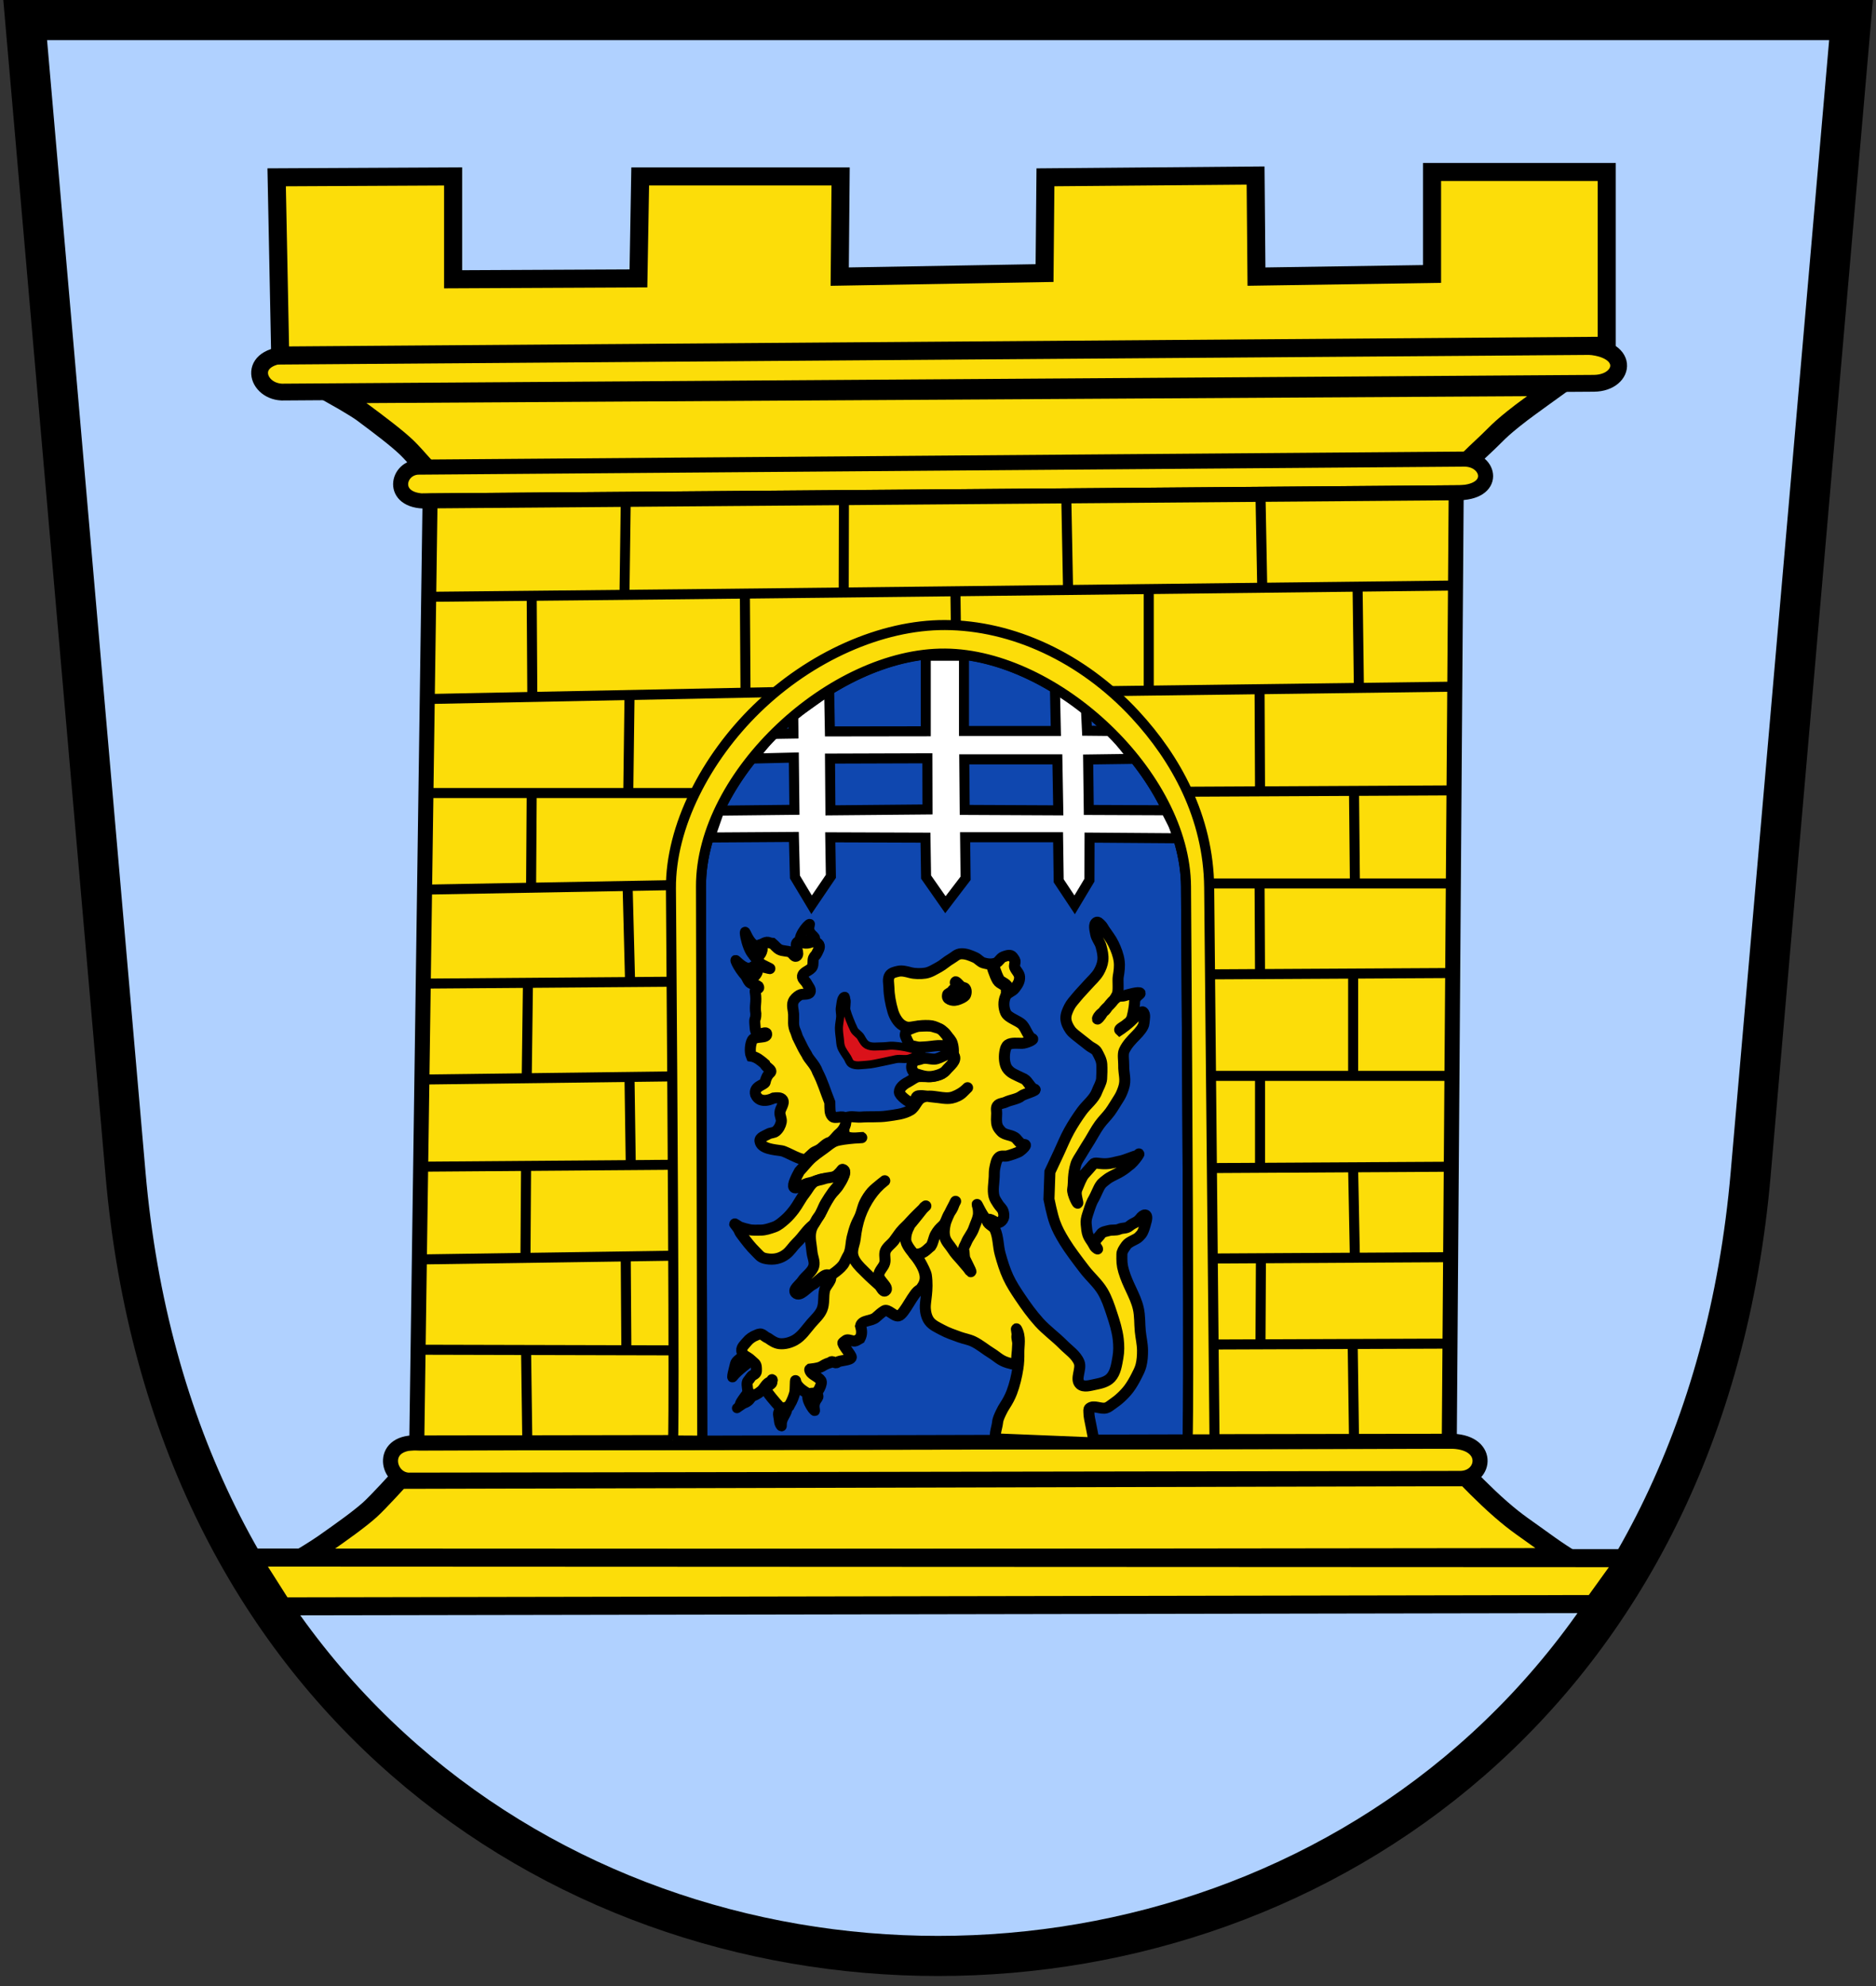 <?xml version="1.0" encoding="utf-8"?>
<!-- Generator: Adobe Illustrator 15.0.2, SVG Export Plug-In . SVG Version: 6.00 Build 0)  -->
<!DOCTYPE svg PUBLIC "-//W3C//DTD SVG 1.1//EN" "http://www.w3.org/Graphics/SVG/1.1/DTD/svg11.dtd">
<svg version="1.1"
	 id="svg23" xmlns:inkscape="http://www.inkscape.org/namespaces/inkscape" xmlns:svg="http://www.w3.org/2000/svg" inkscape:version="1.1.1 (3bf5ae0d25, 2021-09-20)" sodipodi:docname="DEU_Dillenburg_COA.svg" xmlns:sodipodi="http://sodipodi.sourceforge.net/DTD/sodipodi-0.dtd"
	 xmlns="http://www.w3.org/2000/svg" xmlns:xlink="http://www.w3.org/1999/xlink" x="0px" y="0px" width="187px" height="198px"
	 viewBox="0 0 187 198" enable-background="new 0 0 187 198" xml:space="preserve">
<rect x="0" y="0" width="187" height="198" fill="#333333" stroke="none"/>
<sodipodi:namedview  inkscape:window-width="1920" pagecolor="#ffffff" bordercolor="#666666" id="namedview25" inkscape:window-x="1912" inkscape:pageopacity="0.0" inkscape:pageshadow="2" inkscape:cx="139.125" borderopacity="1.0" showgrid="false" inkscape:current-layer="layer2" inkscape:window-y="-8" inkscape:zoom="4" inkscape:window-maximized="1" inkscape:pagecheckerboard="0" showguides="false" inkscape:window-height="1017" inkscape:cy="92.125">
	</sodipodi:namedview>
<g id="g21" transform="translate(-241.09 -715.72)">
</g>
<g id="layer2" inkscape:label="Vektorebene" inkscape:groupmode="layer">
	<path id="path19" fill="#B0D1FF" stroke="#000000" stroke-width="4" d="M2.51,2l10,115c9,104,153,104,162,0l10-115H2.51z"/>
	<path id="path6502" sodipodi:nodetypes="cssccssc" fill="#FCDD09" stroke="#000000" stroke-width="2" d="M29.888,155.479
		c0,0,1.592-0.957,2.374-1.506c1.81-1.271,3.54-2.501,4.596-3.447c0.828-0.742,2.961-3.094,2.961-3.094l106.351-0.266
		c0,0,1.762,1.859,3.453,3.327c1.66,1.44,2.246,1.746,4.795,3.597c0.601,0.436,1.845,1.244,1.845,1.244L29.888,155.479z"/>
	<path id="path6502-2" sodipodi:nodetypes="cssccsscc" fill="#FCDD09" stroke="#000000" stroke-width="1.958" d="M33.033,39.229
		c0,0,2.377,1.34,3.121,1.894c1.72,1.282,3.365,2.522,4.37,3.476c0.787,0.748,2.814,3.119,2.814,3.119l101.102,0.268
		c0,0,1.676-1.875,3.283-3.354c1.578-1.453,1.51-1.636,3.934-3.501c0.57-0.439,3.611-2.63,3.611-2.63L33.033,39.229z"/>
	<path id="path7852-7" sodipodi:nodetypes="ccccc" fill="#FCDD09" stroke="#000000" stroke-width="1.8" d="M162.127,155.342
		l-137.06-0.061l3.09,4.865l130.677-0.229C162.127,155.343,158.834,159.917,162.127,155.342L162.127,155.342z"/>
	<path id="path2953-7" sodipodi:nodetypes="ccccc" fill="#FCDD09" stroke="#000000" stroke-width="1.5" d="M144.463,143.684
		c4.143-0.061,3.666,3.691,1.091,3.709l-3.16,0.006l-101.717,0.166c-2.18-0.156-2.855-3.998,1.116-3.708L144.463,143.684z"/>
	<path id="path2953-7-2" sodipodi:nodetypes="ccccc" fill="#FCDD09" stroke="#000000" stroke-width="1.675" d="M157.507,34.511
		c5.167-0.088,4.594,3.667,1.381,3.702l-3.941,0.026L28.072,39.089c-2.72-0.141-3.583-3.979,1.372-3.715L157.507,34.511z"/>
	<path id="path2953-7-6" sodipodi:nodetypes="cccc" fill="#FCDD09" stroke="#000000" stroke-width="1.5" d="M145.152,49.127
		c4.143,0.061,3.402-3.338,0.826-3.356c-104.347,0.801,0,0-104.347,0.801c-2.18,0.156-2.736,3.653,1.235,3.364L145.152,49.127z"/>
	<path id="path1140" sodipodi:nodetypes="ccccc" fill="#FCDD09" stroke="#000000" stroke-width="1.497" d="M42.867,49.936
		l102.286-0.809l-0.688,94.559l-102.921,0.171L42.867,49.936z"/>
	<path id="path17582-1" sodipodi:nodetypes="cssscc" fill="#0F47AF" stroke="#000000" d="M70,143.625l-0.125-55.25
		C69.85,77.146,82.978,65.052,94.206,65.14c11.107,0.087,23.938,12.131,24.015,23.238c0.375,55,0.154,55.122,0.154,55.122
		L70,143.625z"/>
	<path id="path39665" sodipodi:nodetypes="cccccccccccccccccccccccccccccccccccccccccc" fill="#FFFFFF" stroke="#000000" d="
		M117.088,83.57l-8.48-0.062l-0.014,4.242l-1.473,2.459l-1.59-2.396l-0.062-4.344h-9.266l0.047,4.094l-2.011,2.633l-1.927-2.758
		l-0.062-3.927l-9.489-0.033l0.062,3.889l-1.923,2.836l-1.662-2.77l-0.103-3.993l-8.371,0.055l0.93-2.68l7.494-0.081l-0.059-5.208
		l-4.1,0.098l1.965-2.459l2.096-0.033l-0.022-1.804l3.583-2.547l0.072,4.138l9.556-0.013v-7.531h3.812v7.5h9.156l-0.094-4.406
		l3.094,2.188l0.104,2.194l2.428,0.024l2.25,2.781l-4.562,0.062l0.062,5.031l7.688,0.031l0.75,1.469l0.406,1.062L117.088,83.57z"/>
	<path id="path17582" sodipodi:nodetypes="csssccssssscc" fill="#FCDD09" stroke="#000000" d="M70,143.625l-0.125-55.25
		C69.85,77.146,82.981,65.071,94.209,65.159c11.107,0.087,23.936,12.112,24.012,23.219c0.375,55,0.154,55.122,0.154,55.122h2.688
		l-0.533-55.023c-0.068-7.026-3.336-12.874-7.381-17.246c-5.277-5.702-12.25-8.894-18.959-8.917
		c-6.313-0.022-13.389,3.123-18.757,8.344c-5.06,4.922-8.601,11.737-8.555,17.907c0.414,55.043,0.209,55.044,0.209,55.044
		L70,143.625z"/>
	<path id="path22818" sodipodi:nodetypes="cc" fill="none" stroke="#000000" d="M42.75,59.5c34.084-0.321,68.167-0.739,102.25-1.125
		"/>
	<path id="path23850" sodipodi:nodetypes="cc" fill="none" stroke="#000000" stroke-width="0.993" d="M62.25,59.172l0.125-9.297"/>
	<path id="path25699" fill="none" stroke="#000000" d="M53,59.438L53.062,69.5"/>
	<path id="path25701" fill="none" stroke="#000000" d="M42.562,69.688L77.312,69"/>
	<path id="path25703" fill="none" stroke="#000000" d="M74.25,59.25L74.312,69"/>
	<path id="path25705" fill="none" stroke="#000000" d="M62.75,69.438l-0.125,9.75"/>
	<path id="path25707" fill="none" stroke="#000000" d="M42.5,79.062h26.75"/>
	<path id="path25709" fill="none" stroke="#000000" d="M53,79.125l-0.062,9.5"/>
	<path id="path25711" fill="none" stroke="#000000" d="M42.438,88.688L66.75,88.25"/>
	<path id="path25713" fill="none" stroke="#000000" d="M62.562,88.375l0.25,9.75"/>
	<path id="path25715" fill="none" stroke="#000000" d="M42.188,98.062l24.688-0.188"/>
	<path id="path25717" fill="none" stroke="#000000" d="M52.625,98.062l-0.125,9.75"/>
	<path id="path25719" fill="none" stroke="#000000" d="M42.062,107.625l24.812-0.312"/>
	<path id="path25721" fill="none" stroke="#000000" d="M62.75,107.5l0.125,8.688"/>
	<path id="path25723" fill="none" stroke="#000000" d="M66.938,116.125l-24.812,0.188"/>
	<path id="path25725" fill="none" stroke="#000000" d="M52.438,116.312l-0.062,9.25"/>
	<path id="path25727" fill="none" stroke="#000000" d="M41.812,125.562L67,125.188"/>
	<path id="path25729" fill="none" stroke="#000000" d="M62.375,125.562l0.062,9"/>
	<path id="path25844" fill="none" stroke="#000000" d="M67,134.625l-25.188-0.062"/>
	<path id="path25846" fill="none" stroke="#000000" d="M52.438,134.562l0.125,9.188"/>
	<path id="path25961" fill="none" stroke="#000000" d="M84.125,49.5l-0.023,9.499"/>
	<path id="path25963" fill="none" stroke="#000000" d="M106.287,49.498l0.177,9.236"/>
	<path id="path25965" fill="none" stroke="#000000" d="M125.645,49.321l0.176,9.325"/>
	<path id="path25967" fill="none" stroke="#000000" d="M135.322,58.469l0.133,10.165"/>
	<path id="path25969" fill="none" stroke="#000000" d="M114.508,58.822v9.811"/>
	<path id="path25971" fill="none" stroke="#000000" d="M144.957,68.457l-34.118,0.442"/>
	<path id="path25973" fill="none" stroke="#000000" d="M125.556,68.811l0.044,10.076"/>
	<path id="path25975" fill="none" stroke="#000000" d="M144.824,78.798l-26.207,0.132"/>
	<path id="path25977" fill="none" stroke="#000000" d="M134.969,78.887l0.089,9.236"/>
	<path id="path25979" fill="none" stroke="#000000" d="M144.869,88.079h-24.086"/>
	<path id="path25981" fill="none" stroke="#000000" d="M125.556,88.123l0.044,9.237"/>
	<path id="path25983" fill="none" stroke="#000000" d="M120.738,97.139l23.953-0.132"/>
	<path id="path25985" fill="none" stroke="#000000" d="M134.881,97.139v10.121"/>
	<path id="path25987" fill="none" stroke="#000000" d="M144.824,107.26h-23.998"/>
	<path id="path25989" fill="none" stroke="#000000" d="M125.6,107.303v9.104"/>
	<path id="path25991" fill="none" stroke="#000000" d="M120.826,116.451l23.732-0.133"/>
	<path id="path25993" fill="none" stroke="#000000" d="M134.881,116.496l0.177,9.06"/>
	<path id="path25995" fill="none" stroke="#000000" d="M144.604,125.334l-23.556,0.133"/>
	<path id="path25997" fill="none" stroke="#000000" d="M125.688,125.6l-0.044,8.485"/>
	<path id="path25999" fill="none" stroke="#000000" d="M121.048,134.041l23.511-0.088"/>
	<path id="path26001" fill="none" stroke="#000000" d="M134.836,133.996l0.133,9.502"/>
	<path id="path33962" fill="#FCDD09" stroke="#000000" stroke-width="1.8" d="M27.931,35.444l-0.354-17.766l17.589-0.088v10.253
		l18.473-0.088l0.177-10.165h19.976l-0.088,9.988l20.417-0.354l0.089-9.546l20.948-0.177l0.088,10.076l17.501-0.265V17.147h17.413
		v17.324L27.931,35.444z"/>
	<path id="path39238" fill="none" stroke="#000000" d="M95.283,62.358l-0.045-3.182"/>
	<path id="path41473" sodipodi:nodetypes="ccccc" fill="#0F47AF" stroke="#000000" d="M82.735,75.629l9.706-0.031l0.013,5.101
		l-9.678,0.088L82.735,75.629z"/>
	<path id="path41473-6" sodipodi:nodetypes="ccccc" fill="#0F47AF" stroke="#000000" d="M96.118,75.705h9.281l0.089,5.083
		l-9.326-0.044L96.118,75.705z"/>
	
		<path id="path48207" sodipodi:nodetypes="cssssssssssssssssssccssssssssssccssccssssssssssssssssssssccsssssssssssssssssssssssssssssssssssssccszssssssssssssssssssssssssssssssssssssssssssssssssssssssssssssssssssssssssssssssssssssssssssssssccsssssssssssssssssssccssssssssssssssssssssssccssssccsssccscsssssssssssssssssc" fill="#FCDD09" stroke="#000000" stroke-width="1.1" d="
		M109.094,143.852c0,0-0.249-1.176-0.354-1.768c-0.076-0.426-0.201-0.85-0.199-1.281c0-0.135-0.035-0.31,0.066-0.398
		c0.416-0.362,1.127,0.112,1.657-0.043c0.231-0.068,0.42-0.238,0.618-0.377c0.285-0.196,0.563-0.405,0.818-0.641
		c0.295-0.271,0.576-0.562,0.817-0.883c0.29-0.386,0.53-0.809,0.751-1.238c0.18-0.35,0.365-0.702,0.465-1.082
		c0.127-0.495,0.158-1.014,0.154-1.525c-0.006-0.631-0.157-1.251-0.221-1.878c-0.078-0.765-0.025-1.55-0.199-2.298
		c-0.156-0.678-0.426-1.244-0.752-1.945c-0.242-0.521-0.489-1.037-0.707-1.768c-0.188-0.635-0.186-1.016-0.176-1.68
		c0.004-0.265,0.129-0.467,0.441-0.905c0.258-0.362,0.981-0.553,1.237-0.817c0.265-0.275,0.317-0.304,0.471-0.676
		c0.13-0.312,0.193-0.628,0.288-0.956c0.182-0.767-0.291-0.686-0.648-0.181c-0.371,0.426-0.598,0.355-1.031,0.715
		c-0.348,0.287-0.631,0.148-1.046,0.324c-0.314,0.133-0.688,0.039-1.017,0.133c-0.279,0.078-0.637,0.109-0.795,0.354
		c-0.217,0.333-0.525,0.488-0.594,0.881c-0.037,0.215,0.365,0.664,0.251,0.594c-0.301-0.188-0.296-0.308-0.497-0.635
		c-0.152-0.248-0.343-0.479-0.441-0.752c-0.123-0.337-0.141-0.704-0.178-1.061c-0.037-0.367,0.023-0.621,0.133-0.973
		s0.324-1.018,0.486-1.348c0.47-0.818,0.557-1.256,0.861-1.657c0.091-0.151,0.531-0.476,0.531-0.476
		c0.353-0.289,0.811-0.467,1.213-0.686c0.352-0.19,0.722-0.443,1.02-0.711c0.576-0.357,1.303-1.574,0.896-1.039
		c-0.429,0.107-1.307,0.498-1.742,0.578c-0.42,0.076-0.891,0.252-1.453,0.267c-0.703,0.019-1.067-0.179-1.246,0.043
		c-0.25,0.311-0.621,0.702-0.884,1.002c-0.302,0.347-0.541,1.046-0.728,1.466c-0.18,0.404-0.028,0.846,0.069,1.328
		c0.093,0.457-0.587-0.852-0.503-1.307c0.072-0.391,0.056-0.77,0.085-1.164c0.032-0.439,0.106-0.893,0.235-1.312
		c0.115-0.375,0.366-0.693,0.562-1.031c0.27-0.467,0.562-0.918,0.844-1.375c0.312-0.512,0.59-1.045,0.938-1.531
		c0.322-0.452,0.734-0.834,1.062-1.281c0.307-0.42,0.559-0.878,0.844-1.312c0.227-0.346,0.35-0.642,0.484-1.031
		c0.311-0.899,0.008-1.41,0.031-2.359c0.01-0.387-0.113-1.057,0.047-1.406c0.279-0.613,0.74-1.08,1.212-1.561
		c0.271-0.275,0.744-0.809,0.763-1.193c0.018-0.347,0.175-0.889-0.099-1.102c-0.156-0.121-0.548,0.387-0.739,0.437
		c-0.588,0.704-1.574,1.356-1.574,1.356c-0.103-0.096,0.459-0.391,0.562-0.484c0.326-0.298,0.363-0.18,0.609-0.625
		c0.067-0.123,0.293-1.055,0.309-1.742c0.01-0.459,0.578-0.725,0.553-0.814c-0.057-0.191-1.291,0.153-1.611,0.259
		c-0.16,0.053-0.506-0.043-0.781,0.203c-0.143,0.128-0.272,0.235-0.404,0.375c-0.26,0.276-0.157,0.185-0.4,0.476
		c-0.207,0.249-0.193,0.347-0.501,0.564c-0.198,0.139-0.43,0.318-0.554,0.633c-0.096,0.243,0.346-0.27,0.469-0.5
		c0.227-0.424,0.438-0.525,0.766-0.875c0.32-0.343,0.508-0.582,0.719-1c0.181-0.359,0.039-1.401,0.109-1.797
		c0.089-0.504,0.158-1.024,0.094-1.531c-0.076-0.598-0.303-1.175-0.562-1.719c-0.24-0.504-0.594-0.944-0.906-1.406
		c-0.121-0.18-0.213-0.388-0.375-0.531c-0.115-0.102-0.271-0.292-0.406-0.219c-0.34,0.185-0.157,0.774-0.094,1.156
		c0.072,0.437,0.412,0.792,0.531,1.219c0.127,0.455,0.236,0.936,0.188,1.406c-0.042,0.406-0.203,0.802-0.406,1.156
		c-0.28,0.486-0.724,0.859-1.094,1.281c-0.369,0.421-0.77,0.816-1.125,1.25c-0.254,0.311-0.539,0.609-0.719,0.969
		c-0.18,0.359-0.36,0.754-0.344,1.156c0.017,0.401,0.209,0.793,0.438,1.125c0.247,0.357,0.636,0.594,0.969,0.875
		c0.283,0.238,0.592,0.447,0.875,0.688c0.258,0.219,0.67,0.34,0.828,0.641c0.206,0.391,0.443,0.793,0.469,1.234
		c0.025,0.436,0.012,1.068-0.016,1.438c-0.031,0.425-0.316,0.854-0.469,1.266c-0.285,0.77-1.018,1.287-1.5,1.953
		c-0.465,0.64-0.898,1.307-1.281,2c-0.379,0.685-0.668,1.416-1,2.125c-0.303,0.645-0.906,1.938-0.906,1.938l-0.094,2.719
		c0,0,0.311,1.588,0.594,2.344c0.25,0.666,0.486,1.113,0.969,1.906c0.482,0.791,1.303,1.877,2,2.781
		c0.569,0.737,1.301,1.356,1.781,2.156c0.406,0.676,0.658,1.438,0.906,2.188c0.281,0.846,0.554,1.707,0.656,2.594
		c0.069,0.6,0.076,1.217-0.031,1.812c-0.128,0.706-0.228,1.506-0.719,2.031c-0.38,0.404-0.986,0.549-1.531,0.656
		c-0.501,0.097-1.167,0.326-1.531-0.031c-0.518-0.508,0.186-1.502-0.088-2.174c-0.299-0.734-1.034-1.203-1.591-1.768
		c-0.761-0.771-1.658-1.406-2.386-2.21c-0.721-0.794-1.348-1.673-1.945-2.563c-0.42-0.625-0.832-1.261-1.148-1.944
		c-0.341-0.735-0.578-1.517-0.796-2.298c-0.228-0.812-0.173-1.711-0.53-2.475c-0.162-0.348-0.912-0.582-0.707-0.906
		c0.201-0.319,0.741,0.344,1.104,0.243c0.196-0.055,0.364-0.231,0.442-0.42c0.092-0.226,0.055-0.499-0.022-0.729
		c-0.089-0.266-0.339-0.446-0.486-0.686c-0.157-0.255-0.349-0.504-0.419-0.795c-0.151-0.623-0.005-1.282,0.021-1.922
		c0.013-0.311-0.006-0.627,0.066-0.929c0.088-0.372,0.139-0.827,0.441-1.061c0.213-0.163,0.536-0.046,0.796-0.11
		c0.251-0.062,1.052-0.316,1.261-0.469c0.174-0.126,0.889-0.73,0.351-0.664c-0.237,0.029-0.549-0.404-0.71-0.581
		c-0.383-0.417-1.111-0.304-1.498-0.717c-0.158-0.171-0.322-0.354-0.397-0.575c-0.134-0.391-0.073-0.824-0.066-1.236
		c0.005-0.252-0.081-0.548,0.066-0.752c0.183-0.254,0.581-0.236,0.861-0.375c0.408-0.202,1.194-0.302,1.537-0.602
		c0.222-0.193,1.702-0.574,1.312-0.676c-0.395-0.102-0.645-0.818-1.031-1.021c-0.303-0.159-1.033-0.457-1.309-0.662
		c-0.215-0.16-0.412-0.371-0.509-0.619c-0.188-0.48-0.192-1.041-0.089-1.547c0.044-0.21,0.115-0.447,0.288-0.574
		c0.324-0.24,1.009-0.146,1.412-0.152c0.367-0.005,1.304-0.391,0.999-0.472c-0.348-0.091-0.62-0.988-0.956-1.362
		c-0.397-0.443-1.426-0.678-1.677-1.219c-0.229-0.494-0.246-1.138-0.021-1.635c0.168-0.371,0.686-0.467,0.928-0.795
		c0.286-0.388,0.499-0.673,0.473-1.154c-0.016-0.313-0.344-0.617-0.471-0.903c-0.105-0.234,0.042-0.405,0.021-0.661
		c-0.008-0.097-0.184-0.342-0.243-0.418c-0.21-0.268-0.57-0.127-0.892-0.018c-0.341,0.116-0.451,0.508-0.788,0.635
		c-0.385,0.146-0.843,0.099-1.237-0.022c-0.311-0.095-0.521-0.398-0.817-0.53c-0.439-0.196-0.912-0.398-1.393-0.376
		c-0.439,0.021-0.643,0.303-1.027,0.52c-0.384,0.216-0.793,0.599-1.182,0.807c-0.444,0.236-0.88,0.533-1.378,0.607
		c-0.459,0.068-1.037,0.063-1.486-0.054c-0.379-0.099-0.822-0.223-1.202-0.134c-0.302,0.071-0.665,0.142-0.84,0.397
		c-0.237,0.348-0.095,0.839-0.088,1.26c0.005,0.37,0.05,0.74,0.11,1.105c0.069,0.418,0.167,0.831,0.288,1.237
		c0.147,0.495,0.502,1.133,0.95,1.392c0.485,0.281,0.728,0.199,1.282,0.111c0.507-0.081,0.857-0.112,1.37-0.089
		c0.348,0.016,0.631,0.104,0.928,0.287c0.369,0.228,0.595,0.305,0.84,0.663c0.217,0.318,0.447,0.469,0.553,0.84
		c0.145,0.511,0.123,0.934,0.043,1.459c-0.082,0.543-0.404,0.809-0.75,1.236c-0.242,0.299-0.406,0.377-0.774,0.486
		c-0.713,0.212-1.113,0.08-1.856,0.111c-0.31,0.012-0.805,0.413-1.083,0.552c-0.392,0.196-0.865,0.556-0.862,0.994
		c0.002,0.354,0.942,1.035,1.285,1.124c0.408,0.105,0.197-0.694,0.615-0.748c0.528-0.068,1.06,0.097,1.591,0.133
		c0.582,0.039,1.176,0.212,1.746,0.088c0.406-0.088,0.814-0.278,1.105-0.574c0.161-0.164,0.598-0.594,0.434-0.432
		c-0.434,0.432-0.855,0.678-1.362,0.873c-0.983,0.38-2.202-0.351-3.16,0.089c-0.507,0.232-0.649,0.95-1.127,1.237
		c-0.684,0.412-1.53,0.48-2.32,0.597c-0.875,0.13-1.77,0.042-2.651,0.11c-0.525,0.041-1.202-0.199-1.569,0.177
		c-0.294,0.302-0.163,0.841-0.111,1.26c0.02,0.155,0.034,0.343,0.155,0.442c0.356,0.293,1.16,0.199,1.62,0.167
		c0.713-0.049-1.87,0.063-2.614,0.341c-0.414,0.154-0.749,0.469-1.105,0.729c-0.566,0.416-1.17,0.801-1.635,1.326l-0.862,0.973
		c-1.452,2.627,0.206,1.358,0.795,1.193c0.72-0.162,0.58-0.17,1.282-0.398c0.418-0.135,0.898-0.028,1.304-0.198
		c0.271-0.114,0.489-0.333,0.707-0.53c0.089-0.08,0.137-0.321,0.243-0.266c0.441,0.231-0.118,1.008-0.332,1.459
		c-0.221,0.464-0.666,0.786-0.95,1.215c-0.377,0.568-0.667,1.191-0.994,1.79c-0.306,0.558-0.767,1.059-0.906,1.679
		c-0.153,0.684,0.048,1.402,0.11,2.1c0.042,0.467,0.3,0.941,0.177,1.393c-0.165,0.603-0.805,0.959-1.149,1.48
		c-0.25,0.379-0.976,0.863-0.663,1.193c0.439,0.463,1.152-0.555,1.724-0.84c0.562-0.281,1.207-1.277,1.679-0.861
		c0.376,0.33-0.389,0.928-0.508,1.414c-0.156,0.635-0.012,1.341-0.265,1.943c-0.224,0.533-0.682,0.935-1.061,1.371
		c-0.513,0.59-0.954,1.297-1.635,1.68c-0.461,0.258-1.021,0.412-1.547,0.354c-0.406-0.046-0.771-0.295-1.105-0.531
		c-0.594-0.258-0.571-0.629-1.215-0.309c-0.334,0.125-0.684,0.361-0.906,0.641c-0.214,0.268-0.559,0.542-0.53,0.884
		c0.044,0.538,0.545,0.569,0.928,0.95c0.331,0.328,0.519,0.33,0.531,0.795c0.011,0.41,0.032,0.518-0.332,0.707
		c-0.219,0.115-0.314,0.375-0.486,0.553c-0.191,0.197-0.071,0.654-0.044,0.928c0.032,0.328,0.635,0.584,0.354,0.411
		c-0.39-0.239-0.201,0.315,0.154,0.187c0.327-0.119,0.805-0.41,1.017-0.686c0.23-0.299,0.391-0.617,0.751-0.729
		c0.338-0.104,0.062-0.392,0.132-0.044c0.074,0.358-0.488,0.365-0.619,0.707c-0.074,0.195,1.155,1.6,1.304,1.746
		c0.339,0.332,0.246,0.293,0.698,0.147c0.476-0.153,0.226-0.016,0.429-0.325c0.186-0.283,0.428-0.902,0.486-1.236
		c0.037-0.217,0.034-1.3,0.066-1.084c0.104,0.685,1.112,1.203,1.392,1.349c0.219,0.114,0.651-0.054,0.787-0.259
		c0.306-0.462,0.404-0.797,0.384-1.001c-0.032-0.329-0.776-0.635-0.994-0.884c-0.076-0.086-0.224-0.305-0.133-0.375
		c1.496-0.166,0.97-0.338,2.044-0.669c0.161-0.247,0.456,0.173,0.683-0.017c0.252-0.209,1.331-0.173,1.388-0.495
		c0.036-0.208-0.994-1.35-0.822-1.472c0.291-0.206,0.293-0.322,0.641-0.242c0.545,0.123,0.48,0.18,1.039-0.155
		c0.226-0.421,0.195-0.794,0.066-1.26c0.139-0.614,1.083-0.437,1.547-0.862c0.232-0.213,0.544-0.487,0.814-0.65
		c0.371-0.225,0.999,0.606,1.422,0.514c0.61-0.135,1.538-2.477,2.147-2.617c0.496-0.631,1.078-1.434-0.602-3.521
		c-0.036-0.491,1.15,1.557,1.227,2.086c0.214,1.47-0.143,2.625-0.103,3.284c0.022,0.446,0.133,0.921,0.397,1.282
		c0.308,0.418,0.826,0.637,1.282,0.883c0.546,0.297,1.14,0.494,1.724,0.707c0.45,0.166,0.936,0.237,1.369,0.442
		c0.666,0.314,1.228,0.812,1.856,1.193c0.508,0.308,0.833,0.71,1.594,0.931c1.268,0.367,0.816,0.084,0.903-0.621
		c0.051-0.412,0.066-0.824,0.088-1.238c0.02-0.353-0.133-0.559-0.066-0.905c0.031-0.155-0.118-0.737-0.043-0.597
		c0.437,0.822,0.207,1.588,0.221,2.387c0.008,0.502-0.012,1.006-0.089,1.502c-0.128,0.826-0.321,1.649-0.618,2.432
		c-0.172,0.449-0.401,0.877-0.664,1.281c-0.153,0.236-0.276,0.451-0.396,0.707c-0.154,0.326-0.322,0.656-0.354,1.016
		c-0.049,0.544-0.501,1.613,0.043,1.636L109.094,143.852z"/>
	
		<path id="path80570" sodipodi:nodetypes="cssssssssssssssssssssccssccssssssssssccssssssc" fill="none" stroke="#000000" stroke-width="1.1" d="
		M82.75,127.188c0,0,1.129-0.711,1.406-1.281c0.531-1.094,0.407-0.708,0.531-1.094c0.149-0.463,0.138-0.965,0.25-1.438
		c0.1-0.424,0.22-0.844,0.375-1.25c0.123-0.322,0.309-0.617,0.438-0.938c0.168-0.418,0.239-0.876,0.438-1.281
		c0.192-0.392,0.43-0.768,0.719-1.094c0.362-0.41,1.681-1.398,1.25-1.062c-0.614,0.479-1.005,0.926-1.406,1.5
		c-0.401,0.572-0.763,1.279-1,1.938c-0.26,0.72-0.416,1.521-0.5,2.281c-0.083,0.75-0.562,1.344,0,2.25
		c0.288,0.464,0.711,0.83,1.094,1.219c0.408,0.415,0.851,0.795,1.281,1.188c0.207,0.189,0.396,0.725,0.625,0.562
		c0.46-0.327-0.672-0.998-0.656-1.562c0.013-0.451,0.48-0.781,0.594-1.219c0.099-0.384-0.083-0.818,0.062-1.188
		c0.161-0.406,0.574-0.657,0.844-1c0.24-0.305,0.444-0.637,0.688-0.938c0.325-0.401,0.621-0.605,0.953-1
		c0.987-1.076,1.96-1.884,1.391-1.438c-2.458,3.119-1.139,1.269-1.5,1.938c-0.23,0.426-0.349,0.828-0.344,1.312
		c0.004,0.466,0.532,1.094,0.828,1.453c0.941,0.037,1.188-0.415,1.672-0.797c0.238-0.353,0.269-0.812,0.469-1.188
		c0.095-0.179,0.218-0.342,0.344-0.5c0.183-0.231,0.456-0.396,0.594-0.656c0.125-0.236,0.22-0.528,0.344-0.766
		c0.182-0.346,0.288-0.411,0.453-0.766c0.062-0.134,0.154-0.438,0.234-0.562c0.236-0.367-0.82,1.428-1,2.219
		c-0.1,0.438-0.15,0.912-0.031,1.344c0.125,0.451,0.5,0.791,0.75,1.188c0.281,0.447,0.559,0.711,0.906,1.109
		c0.268,0.307,0.276,0.342,0.625,0.734c0.691,0.983,0.062-0.174-0.234-0.797c-0.16-0.239-0.094-0.676-0.172-0.953
		c-0.074-0.264,0.152-0.525,0.25-0.781c0.191-0.501,0.579-0.898,0.75-1.406c0.146-0.436,0.454-1.01,0.469-1.469
		c0.008-0.254-0.02-0.592-0.109-0.828c-0.173-0.455,0.443,0.952,0.828,1.328c0.124,0.121,0.392,0.344,0.392,0.344"/>
	<path id="path88362" sodipodi:nodetypes="ssssssssss" fill="#FCDD09" stroke="#000000" stroke-width="1.1" d="M95.094,105.219
		c-0.347-0.559-1.312,0.367-1.969,0.372c-0.511,0.003-0.854-0.187-1.333-0.009c-0.369,0.139-0.62,0.04-0.807,0.387
		c-0.134,0.248-0.155,0.48-0.031,0.734c0.165,0.338,0.352,0.348,0.711,0.46c0.667,0.207,1.117,0.235,1.784,0.03
		c0.279-0.084,0.644-0.229,0.829-0.455C94.674,106.256,95.424,105.75,95.094,105.219L95.094,105.219z"/>
	<path id="path88534" sodipodi:nodetypes="cssssssssscc" fill="#FCDD09" stroke="#000000" stroke-width="1.1" d="M90.484,102.578
		c0.169-0.266-0.349,0.41-0.231,0.703c0.149,0.371,0.209,0.508,0.388,0.812c0.162,0.277,0.29,0.15,0.598,0.24
		c0.351,0.102,0.527,0.059,0.892,0.043c0.437-0.018,0.952-0.11,1.389-0.135c0.355-0.02,0.733,0.097,0.98-0.158
		c0.255-0.263-0.24-1.004-0.025-0.708c0.24,0.333-0.375-0.506-0.616-0.69c-0.279-0.211-0.487-0.209-0.818-0.322
		c-0.354-0.123-0.969-0.064-1.344-0.051C91.097,102.317,90.293,102.898,90.484,102.578L90.484,102.578z"/>
	<path id="path89147" sodipodi:nodetypes="csssssssssssssssssssscc" fill="#DA121A" stroke="#000000" stroke-width="0.8" d="
		M89,104.25c-0.344-0.016-0.687,0.066-1.031,0.062c-0.512-0.005-1.079,0.115-1.531-0.125c-0.294-0.156-0.457-0.493-0.625-0.781
		c-0.169-0.291-0.533-0.461-0.685-0.761c-0.16-0.317-0.297-0.665-0.43-0.995c-0.17-0.424-0.195-0.507-0.326-0.945
		c-0.057-0.193,0.078-0.862,0.002-1.049c-0.051-0.125-0.021-0.374-0.156-0.375c-0.42-0.003-0.422,0.744-0.5,1.156
		c-0.056,0.297,0.043,0.604,0.031,0.906c-0.015,0.377-0.12,0.748-0.125,1.125c-0.004,0.365,0.05,0.73,0.094,1.094
		c0.033,0.271,0.033,0.555,0.125,0.812c0.138,0.387,0.409,0.713,0.625,1.062c0.131,0.211,0.192,0.5,0.406,0.625
		c0.423,0.248,0.979,0.119,1.469,0.094c0.559-0.029,1.106-0.176,1.656-0.281c0.439-0.084,0.874-0.195,1.312-0.281
		c0.467-0.092,0.965,0.082,1.407-0.096c0.209-0.084,1.143-0.375,1.131-0.6c-0.022-0.387-1.196-0.562-0.812-0.525
		C91.394,104.926,91.025,104.391,89,104.25L89,104.25z"/>
	
		<path id="path91130" sodipodi:nodetypes="ssccccsssssssssssssssscccccsscccssssccssccsssssssssssss" fill="#FCDD09" stroke="#000000" stroke-width="1.1" d="
		M84.234,111.502c-0.214-0.377-1.005,0.113-1.281-0.221c-0.267-0.324-0.215-0.627-0.237-1.375c-0.513-1.297-0.66-1.934-1.221-3.045
		c-0.271-0.764-0.893-1.244-1.095-1.752c-0.303-0.485-0.393-0.674-0.805-1.518c-0.106-0.143-0.212-0.584-0.289-0.744
		c-0.303-0.641-0.17-1.024-0.198-1.731c-0.016-0.413-0.188-0.851-0.044-1.237c0.105-0.283,0.361-0.504,0.619-0.663
		c0.313-0.193,0.895,0.02,1.061-0.309c0.134-0.267-0.182-0.57-0.309-0.84c-0.125-0.263-0.482-0.463-0.442-0.751
		c0.062-0.444,0.766-0.53,0.973-0.928c0.137-0.265,0.022-0.607,0.132-0.884c0.067-0.167,0.235-0.278,0.31-0.442
		c0.126-0.276,0.369-0.618,0.221-0.884c-0.188-0.338-0.72-0.318-1.104-0.354c-0.355-0.033-0.816-0.127-1.061,0.133
		c-0.313,0.333,0.324,1.17-0.088,1.37c-0.209,0.102-0.362-0.302-0.574-0.397c-0.346-0.155-0.769-0.091-1.105-0.265
		c-0.278-0.144-0.464-0.421-0.707-0.619c-0.434-0.022-0.402-0.28-1.038,0.092c-0.381,1.137-0.58,0.84-0.69,1.28
		c0.322,0.422,0.45,0.652,0.935,0.868c1.111,0.562,0.388,0.136-0.889-0.003c-0.289,0.025-0.747,0.539-0.858,0.807
		c-0.127,0.306,0.035,0.468,0.197,0.756c0.165,0.292,0.667,0.275,0.931,0.483c0.232,0.363-0.411,0.105-0.285,0.637
		c0.141,0.995-0.086,1.216,0.047,2.095c0,0.732-0.159,0.299-0.088,1.107c0.05,0.577,0.021,0.811,0.456,0.893
		c0.231,0.045,0.659-0.23,0.707,0c0.105,0.504-1.154,0.175-1.414,0.619c-0.224,0.383-0.283,1.203-0.11,1.613
		c0.517,0.078,0.957,0.451,1.351,0.795c0.129,0.369,0.836,0.578,0.517,0.863c-0.261,0.234-0.427,0.582-0.486,0.927
		c-0.05,0.291-1.182,0.397-0.951,1.251c0.456,1.061,1.801,0.34,1.801,0.34c0.298-0.037,0.718-0.074,0.884,0.178
		c0.241,0.363-0.252,0.845-0.266,1.281c-0.009,0.312,0.191,0.621,0.133,0.928c-0.067,0.35-0.257,0.699-0.53,0.928
		c-0.204,0.17-0.521,0.134-0.751,0.266c-0.317,0.182-0.89,0.345-0.839,0.707c0.109,0.783,1.384,0.85,2.165,0.973
		c0.527,0.082,2.099,1.146,2.498,0.791c0.783-0.697,0.535-0.57,1.099-0.832c0.466-0.215,0.691-0.648,1.182-0.801
		c0.341-0.105,0.687-0.662,0.967-0.883C84.082,112.674,84.5,111.968,84.234,111.502L84.234,111.502z"/>
	<path id="path92345" sodipodi:nodetypes="sssssssssssssssssssssssss" fill="#FCDD09" stroke="#000000" stroke-width="1.1" d="
		M81.163,117.822c-0.419,0.272-0.658,0.826-0.972,1.215c-0.375,0.464-0.675,1.096-1.039,1.568c-0.267,0.348-0.553,0.686-0.884,0.973
		c-0.336,0.292-0.684,0.607-1.105,0.752c-0.433,0.148-0.881,0.31-1.339,0.307c-0.384-0.002-0.808,0.037-1.18-0.057
		c-0.422-0.107-0.43-0.09-0.84-0.234c-0.216-0.076-0.69-0.465-0.547-0.285c0.582,0.727,0.311,0.555,0.647,1.008
		c0.481,0.646,0.918,1.219,1.43,1.718c0.431,0.42,0.485,0.603,1.078,0.703c0.726,0.124,1.385-0.012,1.967-0.464
		c0.4-0.312,0.652-0.752,1.017-1.105c0.356-0.344,0.576-0.637,0.884-1.016c0.257-0.316,0.438-0.514,0.751-0.773
		c0.218-0.181,0.328-0.556,0.508-0.773c0.341-0.411,0.48-0.955,0.751-1.414c0.233-0.395,0.484-0.777,0.751-1.149
		c0.264-0.366,0.625-0.664,0.839-1.061c0.133-0.246,0.469-0.869,0.265-1.061c-0.23-0.218-0.564,0.485-0.862,0.597
		c-0.423,0.157-0.769,0.109-1.193,0.266C81.824,117.633,81.401,117.666,81.163,117.822L81.163,117.822z"/>
	<path id="path93779" sodipodi:nodetypes="cssc" fill="none" stroke="#000000" stroke-width="1.297" d="M98.896,96.065
		c0,0,0.326,1.153,0.632,1.641c0.189,0.302,0.738,0.394,0.846,0.733c0.078,0.249,0.028,0.782,0.028,0.782"/>
	<path id="path93989" sodipodi:nodetypes="sssssssssss" stroke="#000000" stroke-width="0.8" d="M95.168,97.763
		c-0.15,0.136-0.12,0.289,0.042,0.41c0.304,0.229,0.863-0.025,1.11,0.265c0.176,0.207,0.17,0.563,0.062,0.812
		c-0.085,0.197-0.308,0.311-0.5,0.406c-0.278,0.138-0.598,0.254-0.906,0.219c-0.231-0.026-0.496-0.119-0.625-0.312
		c-0.087-0.13-0.068-0.316-0.031-0.469c0.038-0.159,0.383-0.252,0.471-0.392c0.358-0.578,1.287-0.311,1.084-0.476
		C95.675,98.065,95.358,97.59,95.168,97.763L95.168,97.763z"/>
	<path id="path126852" sodipodi:nodetypes="cssc" fill="none" stroke="#000000" d="M74.485,134.984c0,0-1.106,0.474-1.219,0.984
		c-0.091,0.414-0.469,1.688-0.167,1.272c0.364-0.501,1.62-1.431,1.62-1.431"/>
	<path id="path126854" sodipodi:nodetypes="csssc" fill="none" stroke="#000000" d="M74.438,138.922c0,0-0.371,0.48-0.581,0.818
		c-0.143,0.23-0.091,0.416-0.396,0.649c-0.145,0.11,0.558-0.413,0.73-0.472c0.494-0.17,0.653-0.512,0.653-0.512"/>
	<path id="path126856" sodipodi:nodetypes="sssss" fill="none" stroke="#000000" d="M77.828,140.469
		c-0.448,0.354-0.221,0.626-0.171,1.246c0.022,0.273,0.289,0.666,0.274,0.396c-0.039-0.696,0.409-0.977,0.553-1.595
		C78.534,140.303,78,140.333,77.828,140.469L77.828,140.469z"/>
	<path id="path126858" sodipodi:nodetypes="ssss" fill="none" stroke="#000000" d="M80.516,139.062
		c-0.288,0.474,0.829,2.043,0.719,1.5c-0.216-1.065,0.605-1.141,0.266-1.531C81.285,138.783,80.686,138.781,80.516,139.062
		L80.516,139.062z"/>
	<path id="path131317" sodipodi:nodetypes="ssss" fill="none" stroke="#000000" d="M79.771,93.824
		c-0.325-0.525,1.135-2.181,0.95-1.591c-0.301,0.963,0.774,1.048,0.486,1.48C80.94,94.113,80.023,94.232,79.771,93.824
		L79.771,93.824z"/>
	<path id="path132306" sodipodi:nodetypes="ssss" fill="none" stroke="#000000" d="M76.004,94.306
		c-0.169-0.689-0.644,0.894-1.647-1.288c-0.357-0.776,0.169,2.387,1.089,2.408C75.72,95.432,76.141,94.865,76.004,94.306z"/>
	<path id="path137693" sodipodi:nodetypes="ssss" fill="none" stroke="#000000" d="M75.43,96.533
		c-0.554-0.296-0.727,0.461-1.992-0.752c-0.481-0.461,0.46,1.333,1.156,1.781C75.027,97.841,75.884,96.776,75.43,96.533z"/>
</g>
</svg>
